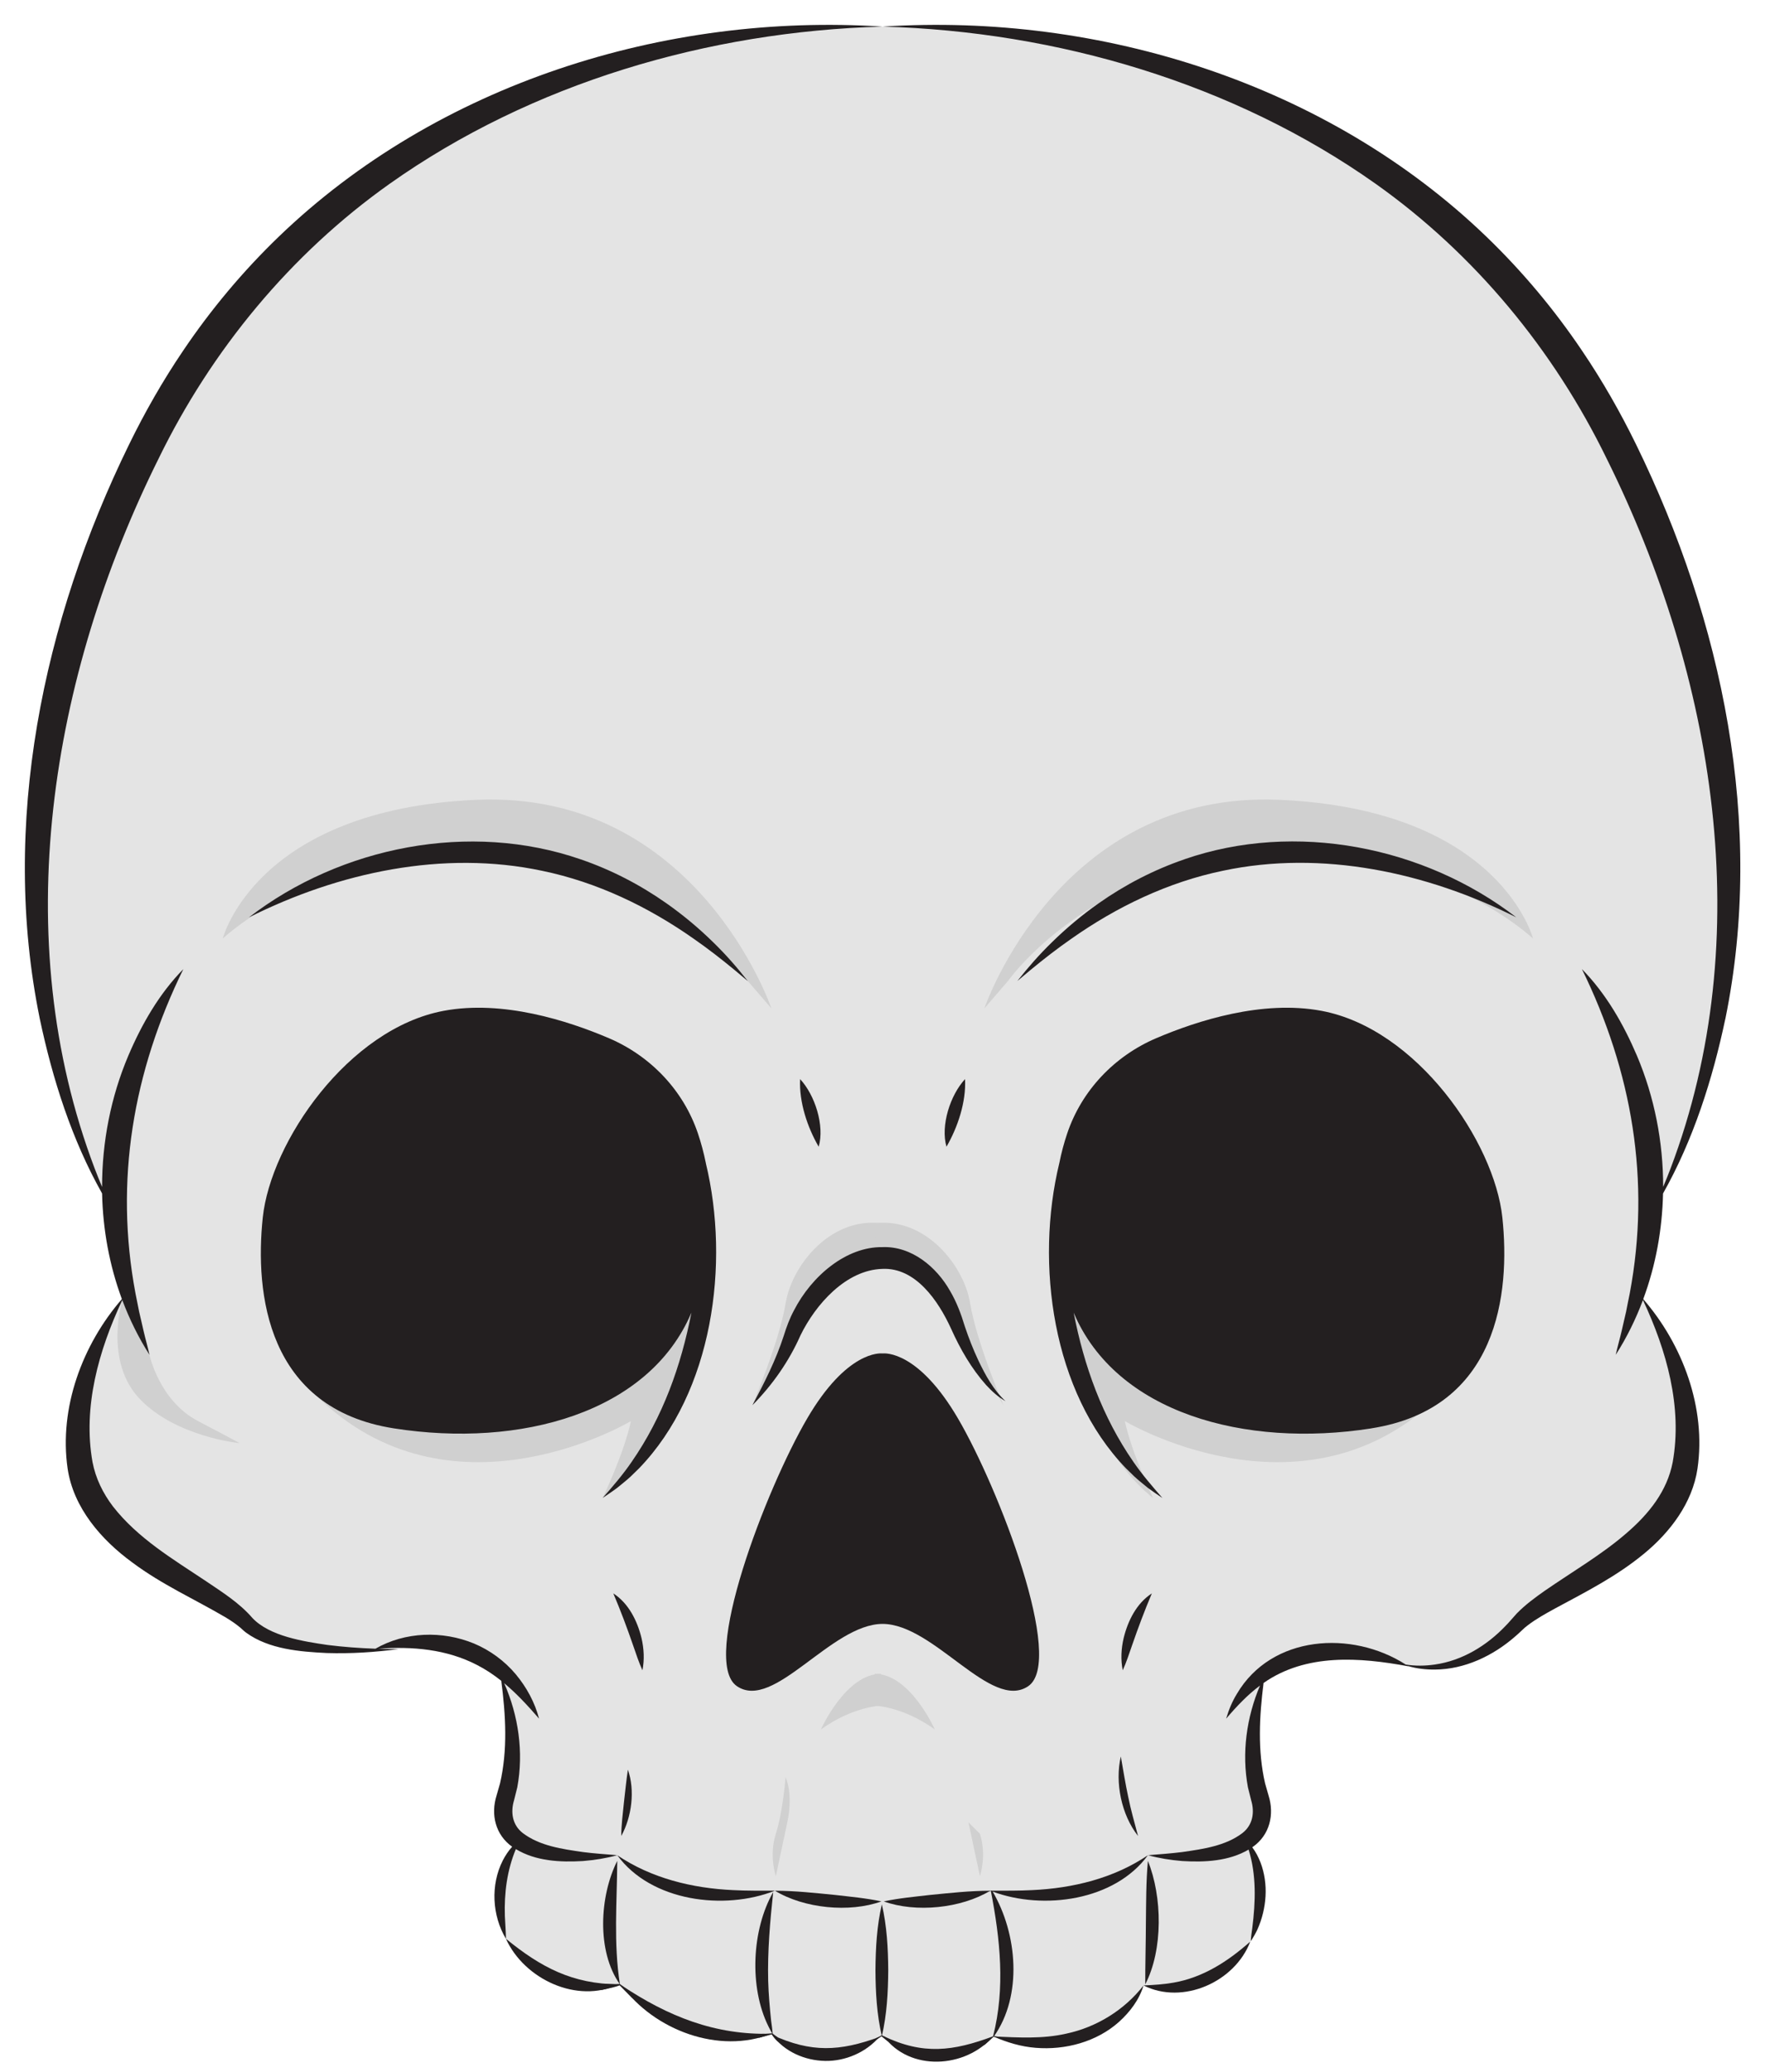<?xml version="1.0" encoding="UTF-8"?><svg xmlns="http://www.w3.org/2000/svg" xmlns:xlink="http://www.w3.org/1999/xlink" height="508.6" preserveAspectRatio="xMidYMid meet" version="1.0" viewBox="-6.1 -6.1 433.4 508.6" width="433.4" zoomAndPan="magnify"><g id="change1_1"><path d="M210.69,.43S105.44-6.08,51.43,70.71c0,0-40.19,44.74-45.56,103.32-5.37,58.57,2.29,88.05,13.1,112.85l2.35,3.48,2.59,22.68s-8.29,10.03-10.4,24.34c-2.12,14.32,.98,30.1,12.85,37.42,11.88,7.32,33.68,21.31,33.68,21.31,0,0,11.8,2.77,18.63,2.85s7.08,.16,10.49-.98,13.83-2.2,20.09,1.55c6.26,3.74,6.67,4.23,7.65,6.43s3.99,8.79,2.68,18.71c-1.3,9.92-2.2,10.41-1.79,14.64s2.03,7,2.03,7l.33,.81s-3.09,6.02-3.5,10.9c-.41,4.88,1.46,11.8,1.46,11.8,0,0,8.46,13.12,27.66,11.19,0,0,14.56,10.44,20.99,11.98,6.43,1.55,16.54,.14,16.54,.14,0,0,4.85,4.74,11.93,4.98,7.08,.24,14.53-4.18,14.53-4.18l.65-.22,6.37,3.5s10.66,.89,13.18,.33c2.52-.57,7.75-3.75,7.75-3.75,0,0,9.9,3.1,18.53,.66s15.2-7.8,18.42-13.18c0,0,7.29,1.87,13.39-.9,6.1-2.77,12.83-9.87,12.83-9.87,0,0,3.44-7.78,2.3-14.53-1.14-6.75-3.09-10.25-3.09-10.25,0,0,5.86-1.71,4.31-7.08-1.55-5.37-2.52-17-1.95-23.18s1.71-10.82,1.71-10.82c0,0,10.9-7.32,22.13-5.04s13.02,3.09,13.02,3.09c0,0,12.61,2.12,20.01-4.23,7.4-6.35,7.73-6.91,7.73-6.91,0,0,17.98-10.82,23.27-14.56,5.29-3.74,18.22-17.49,17.98-27.58-.24-10.09-2.03-17.17-4.15-23.18s-8.05-15.54-8.05-15.54l4.96-23.27s4.31-6.43,8.87-20.26c4.56-13.83,7.57-45.07,7.57-45.07,0,0,4.66-45.96-18.98-104.97-23.65-59.01-77.88-91.33-94.8-98.05C286.8,12.36,243.27-1.09,210.69,.43Z" fill="#e4e4e4"/></g><g id="change2_1"><path d="M178.66,338.84s6.62-15.62,8.14-24.95c1.52-9.33,10.85-21.04,23.21-19.74l-.22,7.38s-9.98,1.08-14.97,9.55-16.16,27.77-16.16,27.77Z" fill="#d0d0d0"/></g><g id="change2_2"><path d="M141.89,361.62s5.21-10.85,6.94-18.87c0,0-42.74,25.6-75.71-4.77-32.97-30.37,60.96-43.17,60.96-43.17l32.97,9.76s-4.77,41-25.16,57.05Z" fill="#d0d0d0"/></g><g id="change2_3"><path d="M30.6,326.48s2.39,11.28,11.93,16.27c9.55,4.99,10.2,5.42,10.2,5.42,0,0-15.62-1.52-24.51-10.85s-4.29-24.29-4.29-24.29l6.68,13.44Z" fill="#d0d0d0"/></g><g id="change2_4"><path d="M210.22,404.79v7.81s-6.94,.22-14.75,5.86c0,0,6.07-13.67,14.75-13.67Z" fill="#d0d0d0"/></g><g id="change2_5"><path d="M177.52,234.72l5.8,6.72s-18.22-53.58-72.46-51.2c-54.23,2.39-62.26,34.06-62.26,34.06,0,0,24.3-23.21,66.6-20.61,42.3,2.6,62.31,31.02,62.31,31.02Z" fill="#d0d0d0"/></g><g id="change2_6"><path d="M184.41,454.47s1.3-6.07,2.82-13.23c1.52-7.16-.43-11.06-.43-11.06,0,0-.65,8.46-2.39,13.88-1.74,5.42,0,10.41,0,10.41Z" fill="#d0d0d0"/></g><g id="change2_7"><path d="M277.04,361.62s-5.21-10.85-6.94-18.87c0,0,42.74,25.6,75.71-4.77,32.97-30.37-60.96-43.17-60.96-43.17l-32.97,9.76s4.77,41,25.16,57.05Z" fill="#d0d0d0"/></g><g id="change2_8"><path d="M240.27,338.84s-6.62-15.62-8.14-24.95c-1.52-9.33-10.85-21.04-23.21-19.74l.22,7.38s9.98,1.08,14.97,9.55c4.99,8.46,16.16,27.77,16.16,27.77Z" fill="#d0d0d0"/></g><g id="change2_9"><path d="M208.71,404.79v7.81s6.94,.22,14.75,5.86c0,0-6.07-13.67-14.75-13.67Z" fill="#d0d0d0"/></g><g id="change2_10"><path d="M241.41,234.72l-5.8,6.72s18.22-53.58,72.46-51.2c54.23,2.39,62.26,34.06,62.26,34.06,0,0-24.3-23.21-66.6-20.61s-62.31,31.02-62.31,31.02Z" fill="#d0d0d0"/></g><g id="change2_11"><path d="M234.52,444.06c1.74,5.42,0,10.41,0,10.41,0,0-1.3-6.07-2.82-13.23" fill="#d0d0d0"/></g><g fill="#231f20" id="change3_1"><path d="M177.52,234.72c-2.62-3.34-5.43-6.53-8.47-9.49-3.53-3.47-7.42-6.72-11.48-9.57-6.46-4.55-13.58-8.24-21.06-10.8-27.25-9.43-58.87-3.18-81.5,14.25,22.03-11.05,47.71-16.61,72.03-11.44,13.45,2.78,26.06,8.83,37.26,16.72,3.42,2.37,6.78,4.99,9.98,7.63,1.09,.89,2.14,1.82,3.24,2.71Z"/><path d="M167.22,279.4c-.51-2.51-1.16-4.93-1.93-7.22-3.55-10.58-11.61-19.04-21.87-23.42-10.09-4.31-26.08-9.44-40.58-6.72-23.43,4.39-42.47,32.21-44.42,50.76-1.95,18.55,.98,46.86,32.21,51.74,31.08,4.86,62.63-3.82,73.05-28.42-2.54,13.05-7,25.57-14.69,36.66-2.12,3.1-4.57,5.95-7.11,8.84,1.19-.8,2.4-1.6,3.56-2.47,1.04-.87,2.35-1.87,3.33-2.8l2.08-2.03c18.08-18.73,22.35-50.19,16.36-74.92Z"/><path d="M210.33,460.66c-3.86-.82-7.56-1.14-11.41-1.59-4.93-.48-9.72-1.02-14.73-1.03,7.14,4.34,18.28,5.46,26.14,2.62Z"/><path d="M151.65,403.92c.53-2.6,.37-5.31-.22-7.88-1.03-4.24-3.17-8.56-6.93-10.99,1.83,4.31,3.39,8.49,4.9,12.87,.71,2.03,1.35,4.03,2.25,6Z"/><path d="M210.54,300.05c-8.76-.12-17.28,6.96-21.69,15.55-1.04,1.93-1.83,4.06-2.48,6.16-1.92,5.95-4.74,11.51-7.71,17.09,4.91-4.96,8.98-10.76,11.81-17.17,3.69-7.55,11.14-16.03,20.08-16.29,8.15-.4,13.76,7.82,16.89,14.68,2.23,4.97,4.98,9.77,8.62,13.85,1.4,1.52,2.96,2.94,4.75,3.95-2.97-2.77-4.91-6.35-6.65-9.96-1.27-2.7-2.37-5.5-3.32-8.33-.92-3.05-2.02-6.02-3.66-8.8-3.34-5.91-9.5-11.04-16.65-10.73Z"/><path d="M190.37,258.8c-.28,5.6,1.76,11.78,4.56,16.6,1.5-5.21-.93-12.69-4.56-16.6Z"/><path d="M183.54,493.46c2.92,4.08,8.02,6.28,13,6.36,4.97,.08,10.02-2.11,13.25-5.87-9.73,3.56-16.69,3.87-26.25-.5Z"/><path d="M146.55,481.29c7.96,10.95,23.89,17,36.77,11.85-13.84,.4-25.41-4.27-36.77-11.85Z"/><path d="M145.79,481.02c-11.32-.08-19.06-4.17-27.66-11.19,4.48,9.9,17.51,16.07,27.66,11.19Z"/><path d="M118.14,469.83c-.03-1.91-.19-3.71-.27-5.59-.18-5.63,.53-11.21,2.7-16.42,4.91,2.98,10.94,3.26,16.48,2.93,2.86-.23,5.68-.68,8.42-1.43,8.3,11.36,26.24,13.64,38.72,8.71-3.49,0-6.89,.04-10.26-.14-10-.45-20.08-2.9-28.47-8.57h0c-2.47-.21-5.95-.44-8.37-.77-5.14-.74-10.63-1.5-14.8-4.65-2.58-1.98-3.06-5.09-2.16-8.08,.17-.64,.63-2.49,.79-3.16,1.6-8.6,.29-17.62-3.22-25.57,3.07,2.55,5.81,5.53,8.57,8.71-1.04-3.97-3.04-7.69-5.75-10.93-2.73-3.25-6.31-5.88-10.24-7.52-7.74-3.19-16.94-2.91-24.19,1.28-3.94-.14-7.87-.43-11.76-.92-5.96-.87-14.24-2.16-18.44-6.61-3.2-3.72-7.45-6.37-11.39-9.04-8.3-5.53-16.74-10.53-22.85-18.34-2.46-3.22-4.27-6.91-5.03-10.9-2.42-13.52,1.52-27.47,7.31-39.77,1.76,4.69,3.98,9.2,6.68,13.44-.44-2-1.05-4.07-1.5-6.06-.32-1.52-.71-3-1.04-4.51-.17-.88-.72-3.63-.9-4.51-5.2-27.63-.59-54.47,11.75-79.61-5.93,6.04-10.21,13.5-13.51,21.25-4.29,10.12-6.46,21.18-6.44,32.22-.63-1.48-1.23-2.97-1.8-4.47-21.56-56.78-10.82-120.95,15.63-174.23,13.01-26.73,32.47-50.32,56.75-67.53C124.49,14.28,167.87,1.62,210.55,.43,157.13-3.02,101.24,14.52,62.31,52.04c-8.76,8.44-16.68,17.9-23.47,27.99-4.95,7.31-9.39,15.08-13.26,23.01C4.4,146.32-6.08,196.25,3.67,243.99c3.14,14.84,7.84,29.64,15.3,42.88,.19,8.86,1.8,17.67,4.86,25.93-9.7,11.18-15.47,26.68-13.33,41.58,1.42,9.66,8.28,17.53,15.88,23.07,7.25,5.43,15.24,8.98,22.84,13.44,1.35,.81,2.6,1.65,3.74,2.61,.46,.4,.91,.86,1.4,1.21,5.58,4.04,13.15,4.66,19.79,4.98,5.92,.18,11.8-.18,17.61-.98-1.65,0-3.31-.02-4.96-.07,8.42-.63,16.79,.12,24.25,3.99,2.16,1.11,4.11,2.42,5.94,3.88,1.09,8.35,1.6,16.97-.31,25.19-.19,.66-.66,2.28-.84,2.93-1.48,4.7-.3,9.68,3.82,12.61-.92,1.01-1.68,2.17-2.31,3.39-3.02,5.97-2.63,13.46,.77,19.19Z"/><path d="M145.47,450.71c-4.35,8.62-5.11,22.2,.65,30.31-1.59-10.17-.72-20.08-.65-30.31Z"/><path d="M182.57,491.31c.34,.68,.69,1.35,1.08,1.99-.09-1.14-.24-2.23-.4-3.34-.34-3.24-.63-6.52-.72-9.78-.18-7.32,.45-14.48,1.23-21.81-5.28,9.26-5.93,23.35-1.19,32.93Z"/><path d="M417.57,243.99c9.75-47.74-.73-97.67-21.91-140.95-3.87-7.93-8.31-15.7-13.26-23.01-6.79-10.09-14.71-19.55-23.47-27.99C320,14.52,264.11-3.02,210.69,.43c42.68,1.2,86.05,13.85,121.02,38.6,24.28,17.21,43.74,40.8,56.75,67.53,26.45,53.29,37.19,117.44,15.63,174.23-.57,1.5-1.17,2.99-1.8,4.47,.02-11.04-2.15-22.1-6.44-32.22-3.31-7.75-7.59-15.22-13.51-21.25,12.33,25.13,16.95,51.98,11.75,79.61-.19,.95-.74,3.6-.9,4.51-.33,1.51-.72,3-1.04,4.51-.46,1.99-1.07,4.06-1.5,6.06,2.71-4.24,4.93-8.76,6.68-13.44,5.8,12.33,9.74,26.27,7.3,39.82-1.36,7.06-5.79,12.63-11.34,17.4-6.03,5.25-13.41,9.53-20.11,14.17-2.33,1.64-4.66,3.34-6.81,5.52-1.12,1.21-1.87,2.17-2.83,3.13-4.64,4.84-10.64,8.5-17.36,9.44-2.33,.33-4.74,.38-7.11-.01-13.23-8.48-32.94-7.26-41.45,7.2-1.17,1.89-2.01,3.97-2.64,6.09,2.63-3.08,5.31-5.9,8.32-8.13-3.32,7.81-4.53,16.59-2.97,24.99,.16,.66,.63,2.53,.79,3.16,.9,2.98,.42,6.09-2.16,8.08-4.16,3.15-9.68,3.91-14.8,4.65-2.43,.31-5.88,.58-8.37,.77,2.74,.75,5.56,1.2,8.42,1.43,5.46,.33,11.42,.06,16.29-2.81,1.94,6.24,1.71,12.81,.9,19.26-.15,1.06-.31,2.13-.37,3.26,.6-.93,1.15-1.9,1.63-2.9,2.28-5.12,2.78-11.16,.76-16.46-.51-1.31-1.17-2.6-2.03-3.73,.05-.03,.09-.06,.14-.09,4.15-2.91,5.35-7.93,3.86-12.64-.18-.65-.64-2.26-.84-2.93-1.87-8.05-1.42-16.48-.38-24.67,10.43-7.3,23.56-6.32,35.57-4.09-.03-.02-.07-.04-.1-.06,2.14,.63,4.39,.88,6.62,.86,7.27-.05,14.26-3.37,19.67-8.11,1.11-.91,2.16-2.08,3.1-2.75,2.07-1.59,4.46-2.9,6.79-4.18,7.52-4.05,14.99-7.82,21.74-13.38,6.4-5.25,11.92-12.46,13.16-20.9,2.17-14.89-3.62-30.45-13.32-41.62,3.07-8.27,4.67-17.08,4.86-25.93,7.47-13.25,12.16-28.04,15.3-42.88Z"/><path d="M284.73,204.85c-7.48,2.56-14.6,6.25-21.06,10.8-4.06,2.85-7.95,6.1-11.48,9.57-3.04,2.96-5.86,6.16-8.47,9.49,1.1-.89,2.15-1.82,3.24-2.71,3.2-2.64,6.57-5.26,9.98-7.63,11.2-7.89,23.81-13.94,37.26-16.72,24.32-5.16,49.99,.39,72.03,11.44-22.63-17.43-54.26-23.68-81.5-14.25Z"/><path d="M330.6,344.54c31.24-4.88,34.17-33.19,32.21-51.74-1.95-18.55-20.99-46.37-44.42-50.76-14.5-2.72-30.49,2.41-40.58,6.72-10.26,4.38-18.32,12.84-21.87,23.42-.77,2.29-1.42,4.71-1.92,7.22-6,24.72-1.72,56.22,16.35,74.93l2.08,2.03c.98,.93,2.29,1.92,3.33,2.8,1.15,.86,2.36,1.67,3.56,2.47-2.53-2.9-4.99-5.75-7.11-8.84-7.69-11.08-12.16-23.61-14.69-36.66,10.42,24.6,41.97,33.27,73.05,28.42Z"/><path d="M210.62,326.15c-.61-.07-8.8-.65-18.51,15.95-10.09,17.25-26.36,59.55-17.25,65.73,9.1,6.18,23.08-15.25,35.76-15.29,12.68,.04,26.65,21.47,35.76,15.29,9.11-6.18-7.16-48.49-17.25-65.73-9.71-16.59-17.9-16.02-18.51-15.95Z"/><path d="M237.05,458.04c-5.01,.01-9.8,.55-14.73,1.03-3.85,.45-7.55,.77-11.41,1.59,7.86,2.84,19,1.71,26.14-2.62Z"/><path d="M237.51,458.04c-.15-.25-.71,.42-.87,.17,.05,.25,.51-.42,.56-.17h-.15c.05,.02,.1,.04,.16,.06,2.29,11.86,3.57,23.85,.54,35.68-9.81,3.67-17.18,4.6-26.87-.04,6.38,8.76,20.1,7.91,26.87,.07-.05,.19-.44,.24-.49,.43,.07-.1,.58-.28,.65-.38,3.27,1.41,6.69,2.46,10.29,2.74,7.28,.6,14.98-1.45,20.49-6.38,2.68-2.43,4.97-5.43,6.01-8.93-4.7,6.04-11.52,10.24-18.96,11.83-5.92,1.34-11.68,.95-17.79,.7,7.09-10.04,5.78-25.21-.3-35.57,12.45,4.63,29.96,2.26,38.13-8.93-8.38,5.67-18.46,8.12-28.47,8.57-3.22,.17-6.47,.14-9.8,.14Z"/><path d="M269.81,396.04c-.6,2.58-.75,5.28-.22,7.88,.91-1.98,1.54-3.97,2.25-6,1.51-4.38,3.08-8.56,4.9-12.87-3.77,2.43-5.9,6.75-6.93,10.99Z"/><path d="M230.87,258.8c-3.63,3.91-6.05,11.39-4.56,16.6,2.79-4.82,4.84-10.99,4.56-16.6Z"/><path d="M274.69,481.29c9.65,4.86,22.46-.86,26.22-10.77-5.47,4.85-11.59,8.82-18.83,10.08-2.36,.42-4.79,.58-7.39,.69Z"/><path d="M275.77,450.71c-.46,5.12-.43,10.1-.49,15.18-.01,4.5-.18,10.64-.16,15.13,4.41-8.52,4.2-21.51,.65-30.31Z"/><path d="M210.44,461.38c-1.24,5.35-1.53,10.74-1.57,16.18,.03,5.44,.32,10.83,1.57,16.18,1.24-5.35,1.53-10.74,1.57-16.18-.04-5.44-.33-10.83-1.57-16.18Z"/><path d="M146.45,444.6c2.58-4.66,3.42-11.21,1.63-16.27-.37,2.41-.7,5.69-.98,8.11-.27,2.71-.63,5.42-.65,8.16Z"/><path d="M269.12,425.08c-1.48,6.42,.14,14.34,4.23,19.52-.86-3.28-1.78-6.39-2.43-9.68-.62-2.83-1.29-6.94-1.8-9.84Z"/></g><g id="change3_2"><path d="M237.88,493.7s.31,.11,1.19,.18,.8,.41,.8,.41l-1.98-.42s-1.72,1.61-2.14,1.93-1.08,.37-1.08,.37l.52-1.08,2.37-1.14,.33-.23Z" fill="#231f20"/></g><g id="change3_3"><path d="M211.28 493.94L210.44 493.52 209.09 494.21 209.25 494.52 210.36 493.79 212.1 495.19 211.28 493.94z" fill="#231f20"/></g><g id="change3_4"><path d="M184.86,494.03l-1.33-.99s-.98,.12-1.68,.12h-.71l-1,1.02,3.25-.87s.68,1.03,1.36,1.61c.68,.58,1.25,.76,1.23,.72s-1.13-1.61-1.13-1.61Z" fill="#231f20"/></g><g id="change3_5"><path d="M146.87,481.51l-.79-.6-1,.09-2.58-.09-1.13,1.53s3.24-.62,4.49-1.1l.2-.07s2.17,2.25,2.9,2.92,1.23,.66,1.23,.66l-3.34-3.35Z" fill="#231f20"/></g></svg>